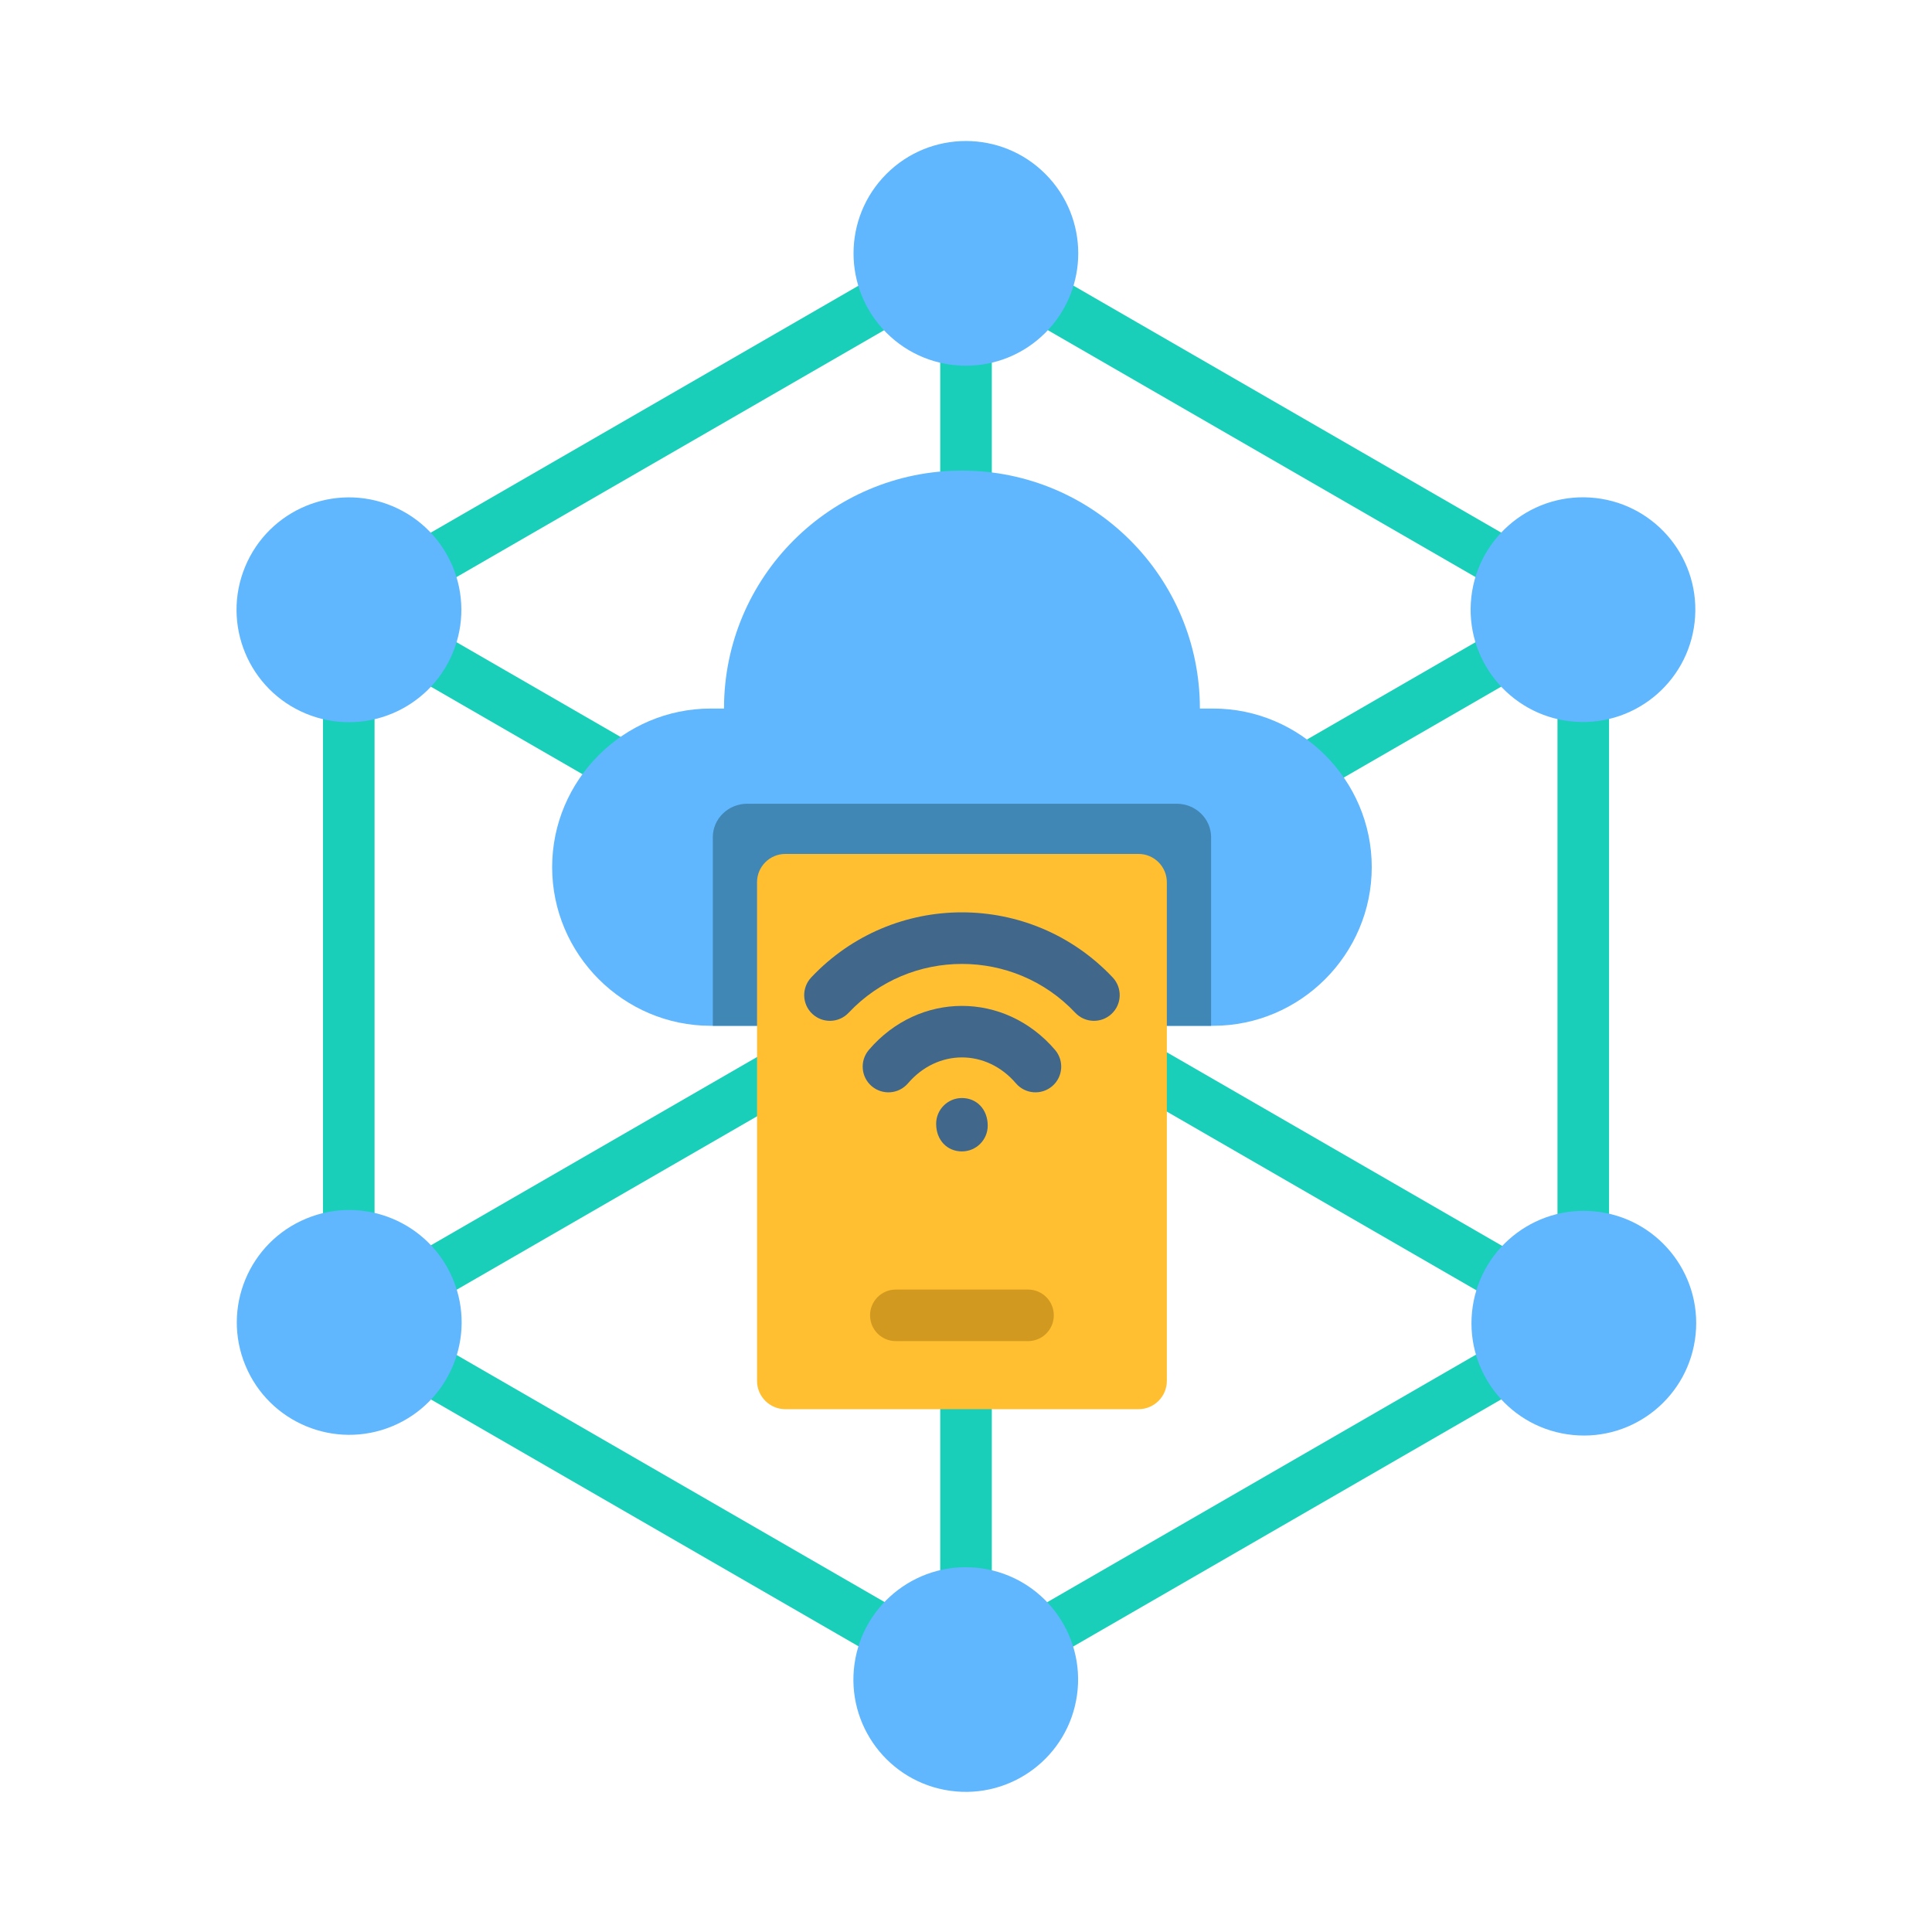 <svg width="62" height="62" viewBox="0 0 62 62" fill="none" xmlns="http://www.w3.org/2000/svg">
<path fill-rule="evenodd" clip-rule="evenodd" d="M31.422 7.42L51.219 18.85C51.484 19.002 51.632 19.279 51.633 19.564H51.636V42.436C51.636 42.771 51.438 43.059 51.152 43.189L31.411 54.587C31.144 54.74 30.826 54.727 30.579 54.58L10.782 43.151C10.517 42.998 10.369 42.721 10.369 42.436H10.365V19.564C10.365 19.23 10.563 18.942 10.849 18.811L30.59 7.413C30.858 7.26 31.175 7.273 31.422 7.42ZM30.173 52.443V32.429L12.84 42.436L30.173 52.443ZM12.02 41.007L29.353 31L12.02 20.993V41.007ZM12.84 19.564L30.173 29.571V9.557L12.84 19.564ZM31.828 9.557V29.571L49.161 19.564L31.828 9.557ZM49.981 20.993L32.648 31L49.981 41.007V20.993ZM49.161 42.436L31.828 32.429V52.443L49.161 42.436Z" fill="#19CFBA"/>
<path fill-rule="evenodd" clip-rule="evenodd" d="M30.87 15.102C35.087 15.102 38.506 18.52 38.506 22.738H38.93C41.73 22.738 44.021 25.029 44.021 27.828C44.021 30.628 41.73 32.919 38.93 32.919H22.809C20.009 32.919 17.719 30.628 17.719 27.828C17.719 25.029 20.009 22.738 22.809 22.738H23.234C23.234 18.52 26.652 15.102 30.87 15.102Z" fill="#60B7FE"/>
<path fill-rule="evenodd" clip-rule="evenodd" d="M38.865 32.919H22.875V26.863C22.875 26.274 23.371 25.793 23.977 25.793H37.763C38.369 25.793 38.865 26.274 38.865 26.863V32.919Z" fill="#4187B5"/>
<path d="M14.53 20.95C15.293 19.11 14.419 17 12.579 16.237C10.739 15.474 8.629 16.347 7.866 18.188C7.104 20.028 7.977 22.138 9.817 22.901C11.657 23.663 13.767 22.79 14.53 20.95Z" fill="#60B7FE"/>
<path d="M12.588 45.77C14.428 45.007 15.302 42.897 14.539 41.057C13.776 39.217 11.666 38.343 9.826 39.106C7.986 39.869 7.112 41.979 7.875 43.819C8.638 45.659 10.748 46.532 12.588 45.77Z" fill="#60B7FE"/>
<path d="M34.562 54.4C34.839 52.428 33.465 50.606 31.493 50.329C29.522 50.052 27.699 51.426 27.422 53.397C27.145 55.369 28.519 57.192 30.491 57.468C32.462 57.745 34.285 56.371 34.562 54.4Z" fill="#60B7FE"/>
<path d="M54.415 42.819C54.612 40.838 53.165 39.072 51.184 38.875C49.202 38.677 47.436 40.124 47.239 42.105C47.042 44.087 48.488 45.853 50.47 46.05C52.451 46.248 54.217 44.801 54.415 42.819Z" fill="#60B7FE"/>
<path d="M54.398 19.788C54.522 17.801 53.011 16.089 51.023 15.966C49.036 15.842 47.325 17.354 47.201 19.341C47.078 21.328 48.589 23.04 50.576 23.163C52.564 23.287 54.275 21.776 54.398 19.788Z" fill="#60B7FE"/>
<path d="M33.546 10.68C34.954 9.272 34.954 6.989 33.546 5.581C32.138 4.173 29.855 4.173 28.447 5.581C27.039 6.989 27.039 9.272 28.447 10.68C29.855 12.088 32.138 12.088 33.546 10.68Z" fill="#60B7FE"/>
<path fill-rule="evenodd" clip-rule="evenodd" d="M25.2 27.404H36.539C37.037 27.404 37.445 27.812 37.445 28.31V44.316C37.445 44.814 37.037 45.222 36.539 45.222H25.2C24.702 45.222 24.294 44.814 24.294 44.316V28.31C24.294 27.812 24.702 27.404 25.2 27.404Z" fill="#FFBF31"/>
<path fill-rule="evenodd" clip-rule="evenodd" d="M29.137 34.766C28.841 35.112 28.32 35.152 27.973 34.856C27.627 34.56 27.587 34.039 27.883 33.692C29.494 31.81 32.246 31.81 33.857 33.692C34.154 34.039 34.113 34.56 33.767 34.856C33.42 35.152 32.9 35.112 32.603 34.766C31.654 33.656 30.087 33.656 29.137 34.766Z" fill="#41678A"/>
<path fill-rule="evenodd" clip-rule="evenodd" d="M30.042 36.064C30.042 35.607 30.413 35.237 30.869 35.237C31.346 35.237 31.697 35.602 31.697 36.123C31.697 36.58 31.326 36.95 30.869 36.95C30.393 36.95 30.042 36.585 30.042 36.064Z" fill="#41678A"/>
<path fill-rule="evenodd" clip-rule="evenodd" d="M28.748 43.038C28.291 43.038 27.921 42.667 27.921 42.21C27.921 41.753 28.291 41.383 28.748 41.383H32.991C33.448 41.383 33.818 41.753 33.818 42.21C33.818 42.667 33.448 43.038 32.991 43.038H28.748Z" fill="#D1991F"/>
<path fill-rule="evenodd" clip-rule="evenodd" d="M35.708 31.368C36.02 31.701 36.005 32.223 35.673 32.535C35.34 32.848 34.818 32.832 34.506 32.5C32.538 30.411 29.202 30.411 27.234 32.5C26.922 32.832 26.399 32.848 26.067 32.535C25.735 32.223 25.72 31.701 26.032 31.368C28.658 28.58 33.081 28.583 35.708 31.368Z" fill="#41678A"/>
</svg>

